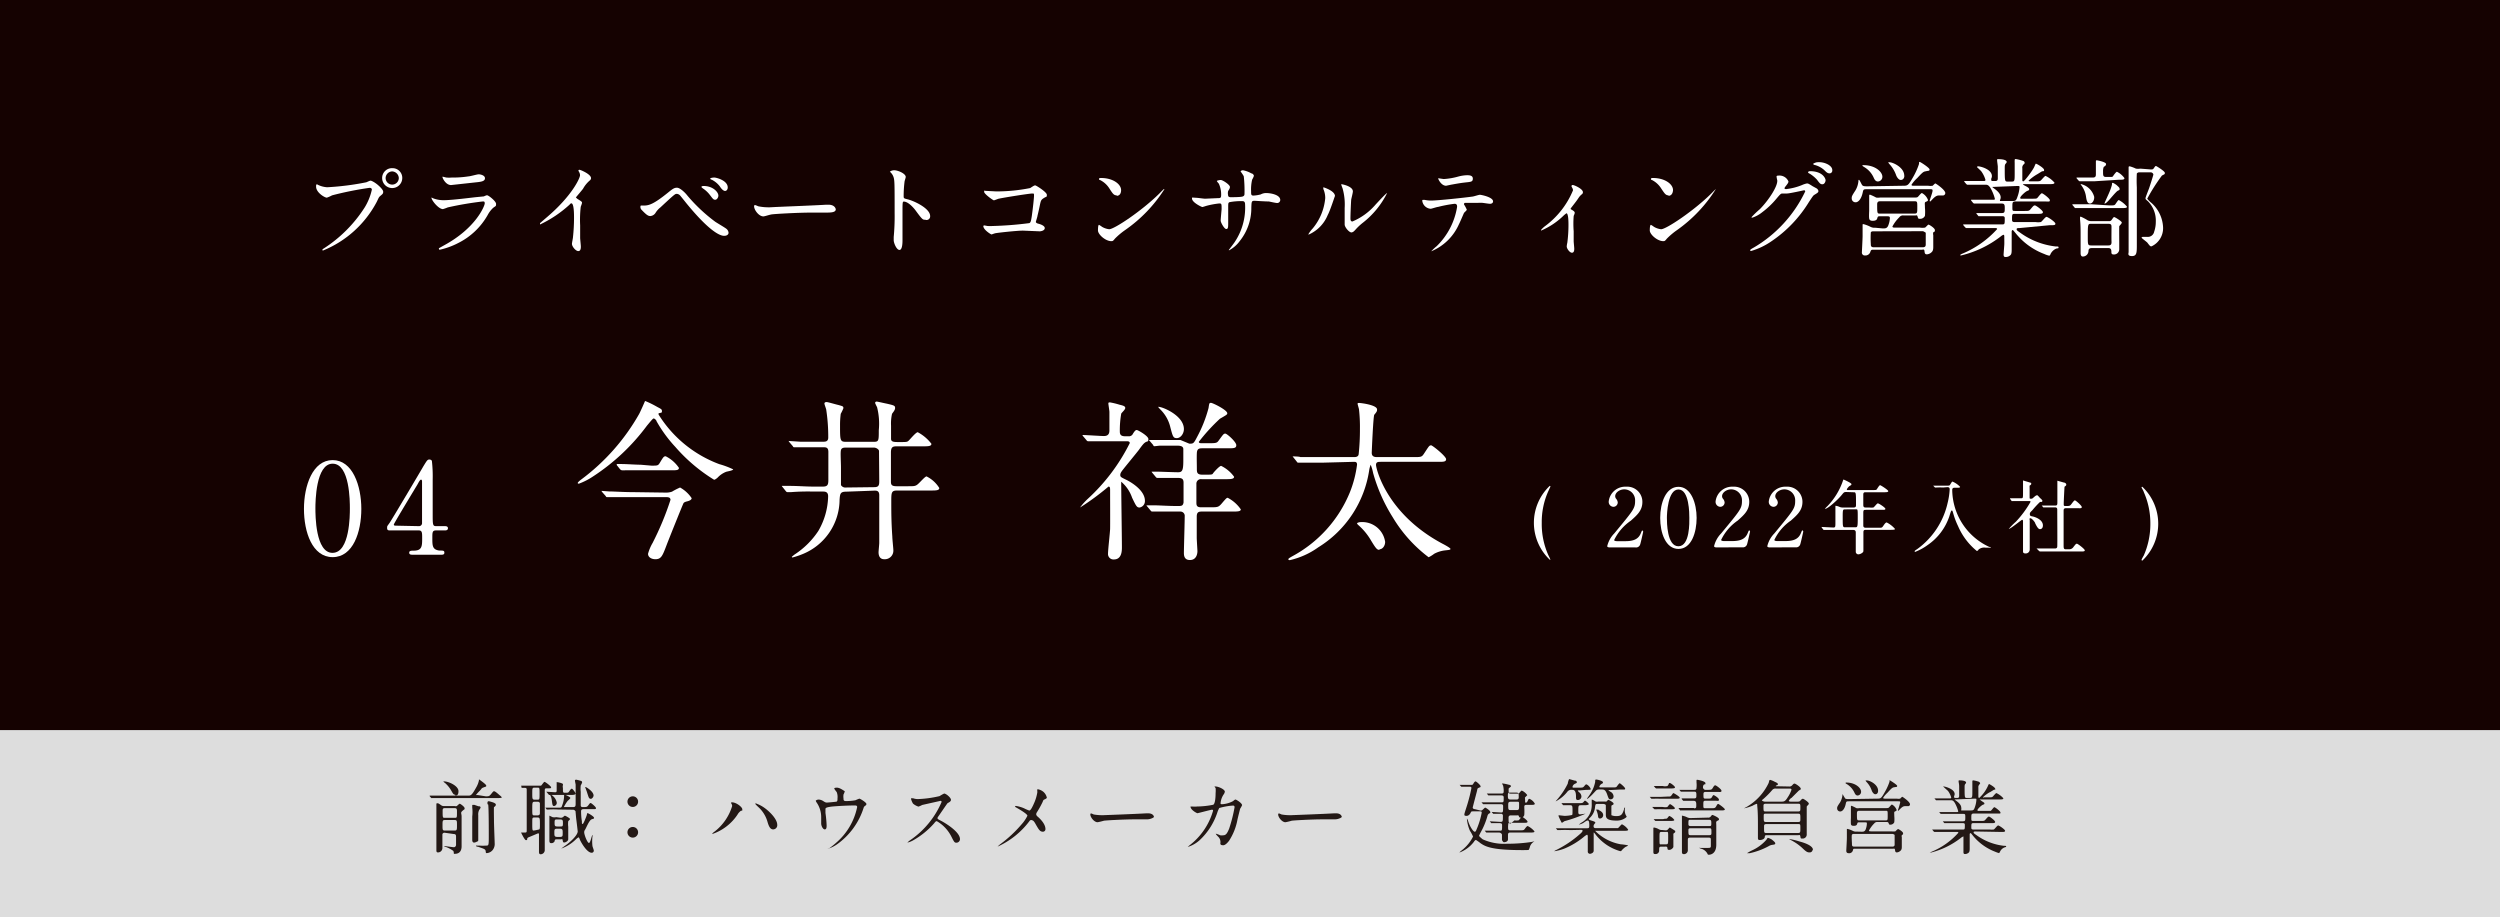 <svg xmlns="http://www.w3.org/2000/svg" viewBox="0 0 216.15 79.29"><rect x="0" y="0" width="216.15" height="79.29" fill="#808080" stroke="none"/><defs><style>.cls-1{fill:#150201;}.cls-2{fill:#ddd;}.cls-3{fill:#fff;}.cls-4{fill:#231815;}</style></defs><g id="レイヤー_2" data-name="レイヤー 2"><g id="レイアウト"><rect class="cls-1" width="216.15" height="63.13"/><rect class="cls-2" y="63.13" width="216.15" height="16.16"/><path class="cls-3" d="M27.53,16a2.18,2.18,0,0,0,.75.19,23.28,23.28,0,0,0,3.39-.43c.28-.12.32-.14.38-.14s.34.13.62.37.46.46.46.58,0,.17-.2.33-.18.2-.36.56a9.14,9.14,0,0,1-4.64,4.2.06.06,0,0,1-.06-.05s0-.06.11-.12a11.7,11.7,0,0,0,3.56-3.57,5,5,0,0,0,.61-1.52c0-.15-.15-.16-.2-.16a28.73,28.73,0,0,0-3.24.65,3,3,0,0,1-.45.2c-.2,0-.93-.45-.93-.95,0-.17,0-.2.09-.2Zm7.25-.61a.87.87,0,1,1-1.74,0,.85.85,0,0,1,.88-.85A.84.84,0,0,1,34.78,15.35Zm-1.44,0a.57.57,0,0,0,1.14,0,.6.6,0,0,0-.57-.57A.59.59,0,0,0,33.34,15.38Z"/><path class="cls-3" d="M38.36,21.23c2.81-1.51,3.55-3.45,3.55-3.64s-.07-.17-.19-.17a28.73,28.73,0,0,0-3,.51,4.29,4.29,0,0,1-.42.15c-.39,0-1-.77-1-1a0,0,0,0,1,0,0,.77.77,0,0,1,.16.07,2.57,2.57,0,0,0,.89.16c.74,0,2.53-.24,2.87-.27l.62-.06a1.17,1.17,0,0,1,.26-.1c.15,0,.79.53.79.74s0,.17-.24.34a2.34,2.34,0,0,0-.49.64,6,6,0,0,1-2.54,2.41,6.47,6.47,0,0,1-1.59.58.07.07,0,0,1-.08-.07.11.11,0,0,1,0-.06Zm.23-5.88a2.58,2.58,0,0,0,.47,0,8.64,8.64,0,0,0,1.44-.1c.14,0,.76-.18.89-.18s.54.08.54.34-.31.31-.83.36L39,16c-.47,0-.74-.61-.74-.67s0-.06,0-.06S38.53,15.34,38.59,15.35Z"/><path class="cls-3" d="M49.93,17.2c.36.22.39.25.39.33s-.1.31-.11.36a9.89,9.89,0,0,0-.05,1.6c0,.24,0,.73,0,1.08,0,.1.06.63.06.74s0,.4-.22.4-.55-.39-.55-.63c0-.09.09-.49.09-.58a15.34,15.34,0,0,0,.09-1.65c0-.33,0-1.27-.23-1.27,0,0-.08,0-.15.11a10.24,10.24,0,0,1-2.56,1.72s0,0,0-.06,0,0,0-.06l.63-.54c2.13-1.82,2.83-3.35,2.83-3.6a.63.63,0,0,0-.07-.26.61.61,0,0,1-.07-.14s0-.07.09-.07,1,.38,1,.72a.25.25,0,0,1-.08.18,2.56,2.56,0,0,0-.61.74c-.16.21-.45.54-.62.75C49.85,17.13,49.88,17.16,49.93,17.2Z"/><path class="cls-3" d="M59.44,16.92a14.24,14.24,0,0,0,2.41,2.26c.15.1.83.5.95.6a.48.48,0,0,1,.19.34c0,.2-.21.27-.37.27s-.95,0-3.18-2.7c-.11-.13-.55-.69-.65-.8a.43.43,0,0,0-.27-.13c-.15,0-.16,0-1.43,1.18a1.74,1.74,0,0,0-.41.46.59.59,0,0,1-.45.28c-.19,0-.34-.1-.75-.53a.35.35,0,0,1-.11-.28s0-.1.06-.1l.28,0c.42,0,.87-.17,2-1.08.42-.34.57-.46.82-.46S59.2,16.61,59.44,16.92Zm2.67,0c0,.13-.11.35-.27.35s-.2-.07-.46-.41a2.46,2.46,0,0,0-.61-.57s-.13-.1-.13-.13.09-.08.16-.08C61.64,16.07,62.11,16.61,62.11,16.91Zm.81-.7c0,.14-.09.29-.23.29s-.32-.18-.45-.39a2,2,0,0,0-.72-.59c-.09,0-.11-.09-.11-.11s.18-.07.35-.07S62.92,15.6,62.92,16.21Z"/><path class="cls-3" d="M71.43,17.7h.2c.54,0,.63.34.63.4,0,.25-.37.28-.75.28l-1.29,0c-1.24,0-3.3.12-3.52.16s-.59.17-.7.17c-.39,0-.8-.56-.8-.87,0,0,0-.11.07-.11s.26.1.31.11a4.56,4.56,0,0,0,1.09.08C67,17.89,70.11,17.78,71.43,17.7Z"/><path class="cls-3" d="M77.31,14.72c.33,0,1,.29,1,.58,0,.06-.09.32-.1.38a10.36,10.36,0,0,0-.08,1.25c0,.2,0,.22.29.29.55.12,2,.78,2,1.46A.31.31,0,0,1,80,19c-.22,0-.25,0-.85-.82-.25-.33-.68-.75-1-.75-.09,0-.12,0-.12.66,0,1,0,1.43,0,2.24,0,.1,0,.33,0,.46s0,.82-.26.82-.5-.61-.5-.84c0,0,0-.23,0-.27a19.26,19.26,0,0,0,.08-2.08c0-2.58,0-2.87-.11-3.15a1,1,0,0,0-.3-.42l0,0C77.07,14.72,77.3,14.72,77.31,14.72Z"/><path class="cls-3" d="M86.14,16.55a14.94,14.94,0,0,0,2.93-.29c.32-.21.36-.23.44-.23s1,.58,1,.81,0,.11-.3.31-.2.26-.51,1.51c0,.08-.14.48-.14.53s.08.12.21.15.56.16.56.38S90,20,89.89,20l-1.44-.06c-.55,0-2.26.19-2.41.23s-.28.1-.32.1-.7-.4-.7-.72c0,0,0-.06.09-.06l.27.05a4.21,4.21,0,0,0,.46,0A30.43,30.43,0,0,0,89,19.29c.11-.06.14-.16.21-.61.11-.8.19-1.58.19-1.76s0-.19-.14-.19c-.28,0-2.51.36-2.86.44-.08,0-.4.15-.47.15s-.84-.55-.84-.73.07-.09.11-.09Z"/><path class="cls-3" d="M97.28,19.89a6.16,6.16,0,0,0-.88.74c-.17.21-.19.22-.32.22-.49,0-1.15-.57-1.15-.93,0-.06,0-.48.09-.48a1.92,1.92,0,0,1,.26.17,1.56,1.56,0,0,0,.62.21c.44,0,2.82-1.59,4.32-3.07.14-.14.39-.4.41-.4a.06.06,0,0,1,.05,0A12.39,12.39,0,0,1,97.28,19.89Zm-.73-3c-.25,0-.34-.14-.63-.59a2,2,0,0,0-.82-.74s-.08,0-.08-.08.07-.09.19-.09c1,0,1.72.52,1.72,1.05C96.93,16.75,96.78,16.93,96.55,16.93Z"/><path class="cls-3" d="M103.41,17.1c.14,0,.66.08.78.08l1.12-.05c.17,0,.27,0,.27-.25a2.24,2.24,0,0,0-.2-1s-.17-.19-.17-.23.27-.09.32-.09c.2,0,.81.42.81.6s-.16.33-.16.38a.77.77,0,0,0,0,.33c0,.13.09.18.22.18s.8,0,1-.05.2-.17.2-.26a11.41,11.41,0,0,0-.06-1.47c0-.08-.28-.44-.28-.46s.1-.09.2-.09a2.29,2.29,0,0,1,.73.27c.09,0,.22.11.22.22a1.57,1.57,0,0,1-.15.32,3.73,3.73,0,0,0-.09,1c0,.29,0,.38.21.38a3,3,0,0,0,.62-.1,1,1,0,0,1,.45-.12c.45,0,1.24.16,1.24.6a.26.26,0,0,1-.29.26c-.11,0-.59-.11-.69-.13-.31,0-1.21-.06-1.23-.06-.27,0-.27.06-.29.59a4.55,4.55,0,0,1-1,2.89,2.7,2.7,0,0,1-.94.81,0,0,0,0,1,0-.05s.45-.58.52-.7a5.34,5.34,0,0,0,.88-3.22c0-.29-.15-.29-.27-.29a5.4,5.4,0,0,0-1.08.09c-.11.06-.11.1-.11.48,0,.2,0,1.08,0,1.25,0,.43,0,.59-.17.59s-.48-.57-.48-.72.08-.95.08-1c0-.44,0-.49-.2-.49a7,7,0,0,0-1.16.22s-.26.09-.31.09-.89-.39-.89-.74c0-.06,0-.08.06-.08Z"/><path class="cls-3" d="M114.8,18.58a3.14,3.14,0,0,1-1.67,1.71s0,0,0-.05a2.6,2.6,0,0,1,.36-.48,4.75,4.75,0,0,0,1.09-2.63,1.91,1.91,0,0,0-.16-.78.5.5,0,0,1,0-.16s0,0,0,0,1,.3,1,.76C115.41,16.94,115,18.23,114.8,18.58Zm1.46.83s0-.27,0-.32,0-.88,0-1.11a5.09,5.09,0,0,0-.18-1.69s-.11-.28-.11-.32a0,0,0,0,1,0-.05s1,.16,1,.63c0,.11-.12.58-.14.68s-.07,1.33-.07,1.63c0,.11,0,.29.17.29a5.39,5.39,0,0,0,2-1.46c.15-.16.92-1,1-1a0,0,0,0,1,0,0,7.49,7.49,0,0,1-2.1,2.57,4.83,4.83,0,0,0-.62.58c-.15.17-.23.23-.3.24C116.73,20.2,116.26,19.67,116.26,19.41Z"/><path class="cls-3" d="M126.82,18.13c0,.06-.21.23-.24.28s-.37.86-.45,1a4.49,4.49,0,0,1-2.39,2.32,0,0,0,0,1,0,0,4.37,4.37,0,0,1,.48-.45,6.09,6.09,0,0,0,1.76-3.39c0-.11,0-.27-.22-.27a11.24,11.24,0,0,0-1.43.27c-.1,0-.55.16-.64.16a.79.79,0,0,1-.72-.68c0-.06,0-.09.07-.09l.13,0a2.62,2.62,0,0,0,.57.06c.58,0,2.91-.25,3.54-.34.11,0,.57-.16.67-.16s1.14.2,1.14.57c0,.16-.15.21-.26.21s-.54-.07-.64-.08-.44,0-.63,0-.85,0-.91,0a.12.12,0,0,0-.07.14A2.92,2.92,0,0,1,126.82,18.13Zm-2-2.65a5.91,5.91,0,0,0,1.28-.22,3.32,3.32,0,0,1,.72-.11c.19,0,.52,0,.52.29s-.16.28-.69.34-1.06.17-1.2.19l-.42.09c-.44,0-.72-.63-.68-.65Z"/><path class="cls-3" d="M135.8,18.08c.16.1.35.19.35.31s-.09.25-.09.3a8.54,8.54,0,0,0,0,1.3c0,.23,0,.52,0,.86,0,.09.05.55.05.65s0,.35-.2.35-.45-.36-.45-.54a1.78,1.78,0,0,1,.05-.32,11.75,11.75,0,0,0,.1-1.55c0-.22,0-1-.18-1,0,0,0,0-.19.15a6.39,6.39,0,0,1-2,1.35s0,0,0-.06a2,2,0,0,1,.36-.34A7.34,7.34,0,0,0,136,16.46a.4.4,0,0,0-.06-.21,1,1,0,0,1-.07-.15A.1.1,0,0,1,136,16c.1,0,.86.32.86.62a.22.22,0,0,1-.07.16,1.23,1.23,0,0,0-.28.29c-.2.3-.25.36-.7.94A.11.11,0,0,0,135.8,18.08Z"/><path class="cls-3" d="M145,19.89a6.16,6.16,0,0,0-.88.74c-.17.21-.19.22-.32.22-.49,0-1.16-.57-1.16-.93,0-.06,0-.48.1-.48a1.92,1.92,0,0,1,.26.17,1.56,1.56,0,0,0,.62.21c.44,0,2.82-1.59,4.32-3.07.14-.14.39-.4.41-.4a.06.06,0,0,1,0,0A12.39,12.39,0,0,1,145,19.89Zm-.73-3c-.25,0-.34-.14-.64-.59a2,2,0,0,0-.81-.74s-.08,0-.08-.08.07-.09.19-.09c1,0,1.72.52,1.72,1.05C144.63,16.75,144.48,16.93,144.25,16.93Z"/><path class="cls-3" d="M153.6,15.27c0-.09.12-.09.19-.09a.84.84,0,0,1,.84.51c0,.11-.09.22-.27.45a.3.3,0,0,0-.07.14c0,.07.11.07.14.07A5.12,5.12,0,0,0,155.8,16a2,2,0,0,1,.43-.14c.08,0,.12,0,.49.24l.33.18a.35.35,0,0,1,.17.23c0,.12-.06.16-.36.34-.09.06-.13.12-.45.6a11,11,0,0,1-3.22,3.39,6.06,6.06,0,0,1-1.79.86.07.07,0,0,1-.08-.08s0-.05.3-.21a11.21,11.21,0,0,0,4.46-4.86.1.1,0,0,0-.1-.1s-1.26.28-1.47.28l-.36,0c-.17,0-.18,0-.56.45a7.1,7.1,0,0,1-1.23,1.17,2.66,2.66,0,0,1-.86.47c-.05,0-.06,0-.06-.05a8,8,0,0,1,.71-.68c.73-.73,1.58-2,1.51-2.51A2.8,2.8,0,0,1,153.6,15.27Zm4.24.31c0,.15-.11.35-.26.35s-.2,0-.48-.39a3,3,0,0,0-.64-.53c-.05,0-.14-.09-.14-.12s.08-.09.16-.09C157.63,14.8,157.84,15.47,157.84,15.58Zm.21-1.36c.37.22.37.42.37.51a.24.24,0,0,1-.22.26c-.19,0-.28-.09-.48-.29a2,2,0,0,0-.83-.44c-.09,0-.12-.08-.12-.1s.24-.13.33-.13A1.63,1.63,0,0,1,158.05,14.22Z"/><path class="cls-3" d="M164.52,16.06c.4,0,.46,0,.86-.7a6.18,6.18,0,0,0,.54-1.19c0-.15,0-.17.06-.17s.85.51.85.65-.07.1-.29.15-.23,0-.78.6a2.88,2.88,0,0,0-.49.57c0,.09.08.09.23.09h1.21a1.35,1.35,0,0,0,.39,0s.19-.2.23-.2.86.55.86.83a.21.21,0,0,1-.24.21l-.28,0c-.13,0-.28,0-.58.32s-.18.17-.24.17,0,0,0-.06.24-.7.24-.84-.05-.13-.33-.13h-5.29c-.32,0-.36,0-.41.24-.12.61-.39.89-.62.89a.33.33,0,0,1-.34-.36c0-.13,0-.18.31-.65a1.9,1.9,0,0,0,.27-.82c0-.08,0-.11.05-.11s.22.39.27.45.09.11.42.11Zm-1.73,3.69c.2,0,.34,0,.45-.21a2,2,0,0,0,.16-.68c0-.16-.07-.16-.3-.16h-.54c-.19,0-.2,0-.26.2s-.34.19-.4.19-.26,0-.29-.2,0-.57,0-.68v-1s0-.24,0-.28,0-.1.07-.1a4.22,4.22,0,0,1,.53.25,1,1,0,0,0,.33,0h2.8c.38,0,.41,0,.48-.06s.27-.33.35-.33a1.12,1.12,0,0,1,.52.59c0,.07,0,.1-.16.16s-.1.11-.1.52a3.71,3.71,0,0,1,0,.7.45.45,0,0,1-.42.26c-.14,0-.16,0-.21-.18s-.12-.11-.21-.11h-1a.39.39,0,0,0-.38.16,3.23,3.23,0,0,0-.59.79c0,.1.12.1.25.1H166a1.52,1.52,0,0,0,.43,0c.05,0,.25-.26.31-.26s.55.3.55.47,0,.1-.14.2a.47.47,0,0,0,0,.24c0,.14,0,.86,0,1s0,.34-.13.46a.64.64,0,0,1-.42.2c-.18,0-.19-.11-.21-.29s-.13-.11-.22-.11h-4.23c-.16,0-.19.06-.23.19a.45.45,0,0,1-.46.31.25.25,0,0,1-.27-.29c0-.06.06-1.17.06-1.39s0-.76,0-.9,0-.13.08-.13a3,3,0,0,1,.6.23.75.75,0,0,0,.41.08Zm-1.66-5.47c1,0,1.62.58,1.62,1a.4.4,0,0,1-.39.41c-.21,0-.3-.19-.37-.35a2,2,0,0,0-.77-.87c-.19-.12-.21-.13-.19-.17S161.09,14.28,161.13,14.28ZM162,20c-.11,0-.19,0-.25.09a8,8,0,0,0,0,1c0,.15,0,.29.27.29h4.21c.24,0,.27-.11.27-.26s0-1,0-1-.19-.13-.25-.13Zm.59-2.6c-.12,0-.29,0-.29.26,0,.81,0,.81.27.81h2.93c.27,0,.27-.07.27-.56s0-.51-.29-.51Zm2.06-2.21c0,.23-.13.37-.31.37s-.35-.26-.4-.41a2.8,2.8,0,0,0-.55-.93.77.77,0,0,1-.14-.19s.06,0,.08,0C163.61,14,164.64,14.46,164.64,15.18Z"/><path class="cls-3" d="M174.59,19.72c-.13,0-.23,0-.23.09s0,.1.32.32a6.46,6.46,0,0,0,3.06,1.18c.21,0,.24,0,.24.08s0,.07-.19.1a1,1,0,0,0-.49.45.35.35,0,0,1-.11.17,2.08,2.08,0,0,1-.44-.15,5.79,5.79,0,0,1-2.48-1.8c-.21-.25-.22-.27-.26-.27s-.08.08-.08.11,0,.3,0,.36,0,1,0,1.19,0,.39-.09.49a.56.56,0,0,1-.41.18c-.11,0-.2,0-.2-.22,0,0,.05-.7.06-.83s0-.52,0-.76c0,0,0-.11-.08-.11a.8.8,0,0,0-.21.13,9,9,0,0,1-3.46,1.66s-.06,0-.06-.05a.72.72,0,0,1,.19-.11,8.43,8.43,0,0,0,3-2.12c0-.09-.09-.09-.16-.09h-1.18c-.3,0-.86,0-1.09,0l-.25,0s0,0-.08-.06l-.17-.2,0-.06s0,0,0,0l.4,0,1.24,0h1.77c.18,0,.18-.08.18-.51,0-.1,0-.2-.22-.2h-1.73l-.24,0s0,0-.08,0l-.18-.22s0,0,0-.05,0,0,0,0l.39,0,1.24,0h.56c.26,0,.26-.1.26-.44,0-.19,0-.38-.23-.38H172c-.22,0-.83,0-1.14,0l-.19,0s0,0-.08-.06l-.17-.21,0-.06s0,0,0,0l.39,0c.26,0,.73,0,1.24,0h.33s.1,0,.1-.07a3.68,3.68,0,0,0-.37-.92c-.18-.3-.3-.31-.47-.31h-.22c-.36,0-1,0-1.14,0l-.2,0s0,0-.07-.05l-.18-.21,0-.06s0,0,0,0l.4,0c.26,0,.73,0,1.24,0,.14,0,.19,0,.19-.11a2.44,2.44,0,0,0-.36-.73c-.05-.06-.37-.36-.37-.36a.09.09,0,0,1,.09-.07c.23,0,1.2.26,1.2.85a.48.48,0,0,1-.06.22c0,.08,0,.09,0,.13s.07.07.1.07h.27c.2,0,.2-.16.2-.24s0-.8,0-1c0-.08-.06-.46-.06-.55s0-.1.09-.1.74,0,.74.25a.28.28,0,0,1-.09.14c-.06.07-.08.15-.08.35,0,1.2,0,1.2.27,1.2h.33c.26,0,.26-.07.26-.77,0-.25,0-.7,0-.86a1.38,1.38,0,0,1,0-.2c0-.07,0-.12.09-.12a4,4,0,0,1,.63.16c.05,0,.14.08.14.16s0,.06-.1.16a.38.38,0,0,0-.1.32c0,.51,0,.56,0,1,0,.06,0,.13.09.13s.81-.94.95-1.27.11-.25.16-.25.68.36.68.53,0,.06-.21.14l-.37.23a4,4,0,0,0-.77.57s.07.05.11.05h.44c.34,0,.43,0,.52-.08s.33-.39.41-.39a2.37,2.37,0,0,1,.77.58c0,.13-.18.13-.48.13H175s-.1,0-.1,0,0,.05.2.15.34.19.34.28,0,.09-.17.16-.6.47-.6.59.11.08.17.08h.81c.37,0,.42,0,.49-.06s.31-.41.4-.41.69.45.69.6-.05.11-.46.11h-2.51c-.27,0-.27.11-.27.46s0,.36.25.36h.75c.39,0,.44,0,.56-.14.26-.31.29-.34.39-.34s.69.44.69.58-.16.15-.45.15h-2c-.22,0-.22.07-.22.48,0,.11,0,.23.21.23H176a1.52,1.52,0,0,0,.44,0c.08,0,.39-.45.5-.45s.77.44.77.59-.18.13-.48.13Zm-2.27-3.56s-.08,0-.08,0,.16.14.19.15c.44.32.55.56.55.76a.56.56,0,0,1-.06.23.19.19,0,0,0,0,.08s.06,0,.1,0h1c.26,0,.31-.07.41-.37a2.94,2.94,0,0,0,.18-.82c0-.09,0-.11-.19-.11Z"/><path class="cls-3" d="M182.38,17.76c.4,0,.45,0,.54-.14.2-.29.22-.32.28-.32a2.4,2.4,0,0,1,.7.57c0,.12-.17.12-.49.12h-2.65c-.78,0-1,0-1.14,0l-.19,0s-.05,0-.08-.07l-.17-.2s0-.05,0-.06a0,0,0,0,1,0,0l.4,0c.44,0,.81,0,1.23,0Zm-1.26-2.09c-.79,0-1.05,0-1.14,0h-.19s0,0-.08-.06l-.17-.2,0-.06s0,0,0,0l.41,0,1,0c.25,0,.26-.15.26-.28v-1c0-.19,0-.21.07-.21s.81.15.81.32-.17.22-.2.25a1,1,0,0,0-.06.39c0,.37,0,.48.28.48h.24c.27,0,.3,0,.35-.08s.26-.37.33-.37a1.77,1.77,0,0,1,.65.55c0,.14-.16.14-.48.14Zm1.21,3.45a.25.25,0,0,0,.25-.12c.15-.21.16-.23.22-.23s.65.36.65.47-.21.27-.22.33,0,1.29,0,1.42,0,.46,0,.54a.45.45,0,0,1-.49.47c-.16,0-.19-.08-.19-.21s0-.34-.25-.34h-1.45c-.25,0-.27.13-.28.24a.49.49,0,0,1-.49.49c-.19,0-.19-.24-.19-.29,0-.21,0-1.13,0-1.31,0-.8,0-1.09-.05-1.62,0,0,0-.15,0-.18s.05-.05.06-.05a4.59,4.59,0,0,1,.62.33.82.82,0,0,0,.28.06ZM180.7,17.6c-.21,0-.29-.22-.34-.58a2.13,2.13,0,0,0-.34-.9l-.14-.2s0,0,.06,0A1.56,1.56,0,0,1,181.06,17C181.1,17.28,180.92,17.6,180.7,17.6Zm.08,1.75c-.26,0-.27.06-.27,1.08,0,.74,0,.79.3.79h1.49c.27,0,.27-.19.26-.37s0-1,0-1.19,0-.31-.27-.31Zm2.48-3c0,.05,0,.08-.11.12s-.25.19-.76.78c-.09.1-.31.35-.42.35s0,0,0-.05.34-.76.4-.92a4.26,4.26,0,0,0,.23-.66c0-.15,0-.16.09-.16A1.89,1.89,0,0,1,183,16C183.23,16.21,183.26,16.24,183.26,16.34Zm2.69-1.7c.16,0,.2,0,.28-.12s.13-.18.17-.18.77.45.77.59,0,.1-.25.24a15.93,15.93,0,0,0-1.27,2,2.16,2.16,0,0,0,.37.37,3,3,0,0,1,1,2.11,1.73,1.73,0,0,1-1,1.64c-.1,0-.12,0-.36-.32-.07-.08-.5-.39-.5-.43s.06-.07.12-.07l.36,0a.56.56,0,0,0,.61-.45,2.54,2.54,0,0,0,.14-.84,2.38,2.38,0,0,0-.68-1.79c-.19-.16-.21-.18-.21-.26s.26-.72.31-.86.37-1.13.37-1.19-.09-.19-.23-.19H185a.28.28,0,0,0-.25.1,11.35,11.35,0,0,0,0,1.21c0,.78,0,4.23,0,4.93s0,1-.42,1-.29-.24-.29-.35,0-.95,0-1.07c0-.51,0-3.11,0-3.61,0-.25,0-1.22,0-1.56,0-.18,0-.6,0-.8,0,0,0-.24,0-.28s0-.09.1-.09a3.05,3.05,0,0,1,.53.2,1.23,1.23,0,0,0,.38,0Z"/><path class="cls-3" d="M28.76,48.17C27,48.17,26.28,46,26.28,44s.75-4.22,2.48-4.22S31.24,42,31.24,44,30.53,48.17,28.76,48.17Zm0-8.08c-1.46,0-1.49,3.3-1.49,3.86s0,3.87,1.49,3.85,1.49-3.27,1.49-3.85S30.25,40.09,28.76,40.09Z"/><path class="cls-3" d="M38.46,45.49c.07,0,.27,0,.27.18s-.17.19-.27.19H37.7c-.32,0-.32.17-.32.65,0,.67,0,1,.59,1.09.36,0,.45,0,.45.19s-.2.17-.3.17H35.65c-.09,0-.27,0-.27-.17s.15-.18.38-.18c.74,0,.74-.4.74-1.09,0-.45,0-.66-.29-.66H33.73c-.13,0-.26,0-.26-.2s0-.14.22-.46,2.84-4.74,2.9-4.86c.33-.54.37-.61.54-.61a.25.25,0,0,1,.21.11,11.65,11.65,0,0,1,.07,1.62c0,.42,0,2.47,0,2.93,0,1,0,1.1.31,1.1Zm-2.25,0a.26.26,0,0,0,.28-.24c0-.1,0-1.31,0-2,0-.15,0-1.6,0-1.62s0-.16-.09-.16-.23.28-.29.39c-.23.39-2.06,3.4-2.06,3.49s.07.1.22.1Z"/><path class="cls-3" d="M56.82,35.18c.36.19.41.21.41.36s0,.13-.29.19c0,0,0,.08,0,.11a10.5,10.5,0,0,0,5.25,4.29,7.14,7.14,0,0,1,1.2.45c0,.1-.51.18-.6.21a2,2,0,0,0-.75.51s-.2.18-.3.18a14.46,14.46,0,0,1-3.36-2.85,11.47,11.47,0,0,1-1.62-2.22c0-.08-.17-.23-.24-.23s-.24.21-.59.63a18.09,18.09,0,0,1-4.65,4.38,5.75,5.75,0,0,1-1.23.63s-.1,0-.1-.06.19-.22.3-.3a18.28,18.28,0,0,0,5-5.65c.1-.17.52-1.13.52-1.14S56.27,34.86,56.82,35.18Zm.72,7.41a1.59,1.59,0,0,0,.56-.08,5.77,5.77,0,0,1,.7-.36,2.91,2.91,0,0,1,1,.92c0,.16-.24.24-.36.27s-.28.07-.34.16-1.32,3.24-1.44,3.56c-.38,1-.48,1.29-1,1.29-.3,0-.63-.15-.63-.47a3.82,3.82,0,0,1,.39-.93,25.11,25.11,0,0,0,1.55-3.73c0-.24-.23-.24-.47-.24H54.71c-.36,0-1.38,0-1.89,0l-.33,0c-.05,0-.08,0-.12-.09l-.3-.34c-.06-.08-.06-.08-.06-.11s0,0,0,0l.66.05c.44,0,1.22.06,2.07.06Zm-1.21-2.33c.52,0,.57,0,.72-.25.31-.51.34-.56.51-.56a3,3,0,0,1,1.14,1c0,.21-.23.21-.6.21H55.41c-.33,0-.88,0-1.33,0a2.21,2.21,0,0,1-.33,0,.37.37,0,0,1-.14-.09l-.28-.35a.16.16,0,0,1,0-.1s0,0,0,0l.41,0c.45,0,1.21.06,1.65.06Z"/><path class="cls-3" d="M73.16,42.51c-.51,0-.53.18-.57.69a5.11,5.11,0,0,1-3.18,4.7,6.79,6.79,0,0,1-.89.3.06.06,0,0,1-.06-.06s.23-.2.29-.23a7.1,7.1,0,0,0,2-2,6.19,6.19,0,0,0,.85-3c0-.39-.25-.41-.46-.41h-.84a19,19,0,0,0-1.91.05l-.31,0s-.08,0-.14-.09l-.28-.35c-.06-.07-.06-.07-.06-.1s0,0,0,0l.66,0c.74,0,1.37.06,2.07.06h.81c.41,0,.48-.15.48-.58V39.08c0-.36-.16-.41-.4-.41h-.3c-.36,0-1.4,0-1.92,0l-.32,0c-.06,0-.09,0-.13-.09l-.3-.35s-.06-.07-.06-.1,0,0,.06,0l.94.06c1,0,1.16,0,2,0,.15,0,.42,0,.42-.36a15.58,15.58,0,0,0-.17-2.38c0-.09-.16-.47-.16-.56s.09-.13.19-.13.92.24,1,.25c.42.12.45.12.45.29a4.23,4.23,0,0,1-.23.48,7.74,7.74,0,0,0-.06,1c0,1.32,0,1.42.53,1.42h2.38c.44,0,.44-.1.44-1a5.8,5.8,0,0,0-.15-2,3.82,3.82,0,0,1-.17-.36.13.13,0,0,1,.14-.12c.07,0,.79.17.87.18.64.15.72.17.72.38s-.26.45-.27.52a3.82,3.82,0,0,0-.08,1c0,.15,0,1.06,0,1.14,0,.28.27.28.69.28.63,0,.69,0,.81-.1s.64-.75.81-.75a3.62,3.62,0,0,1,1.18,1c0,.22-.28.22-.81.22H77.52c-.33,0-.49.06-.49.54s0,2,0,2.52c0,.26.07.39.48.39h1c.52,0,.64,0,.85-.18s.62-.67.75-.67a2.72,2.72,0,0,1,1.1,1c0,.22-.27.22-.8.22H77.57c-.51,0-.51.18-.51,1s0,1.68.09,3c0,.2.09,1,.09,1.17a.74.74,0,0,1-.8.77c-.34,0-.48-.26-.48-.6,0-.12.06-.69.06-.81,0-.27,0-.53,0-1.22,0-.51,0-2.5,0-2.91s-.27-.39-.42-.39Zm2.43-.39c.39,0,.43-.18.43-.51S76,39.14,76,39s-.24-.3-.43-.3H73.14c-.15,0-.37,0-.43.21s0,1,0,1.53c0,.23,0,1.4,0,1.5a.44.44,0,0,0,.44.21Z"/><path class="cls-3" d="M96.27,38.15c-.33,0-1.36,0-1.89,0l-.31,0s-.08,0-.14-.1l-.28-.33c-.06-.08-.06-.09-.06-.11s0,0,0,0c.3,0,1.58.09,1.85.09s.48-.1.48-.48c0-.54,0-1.06,0-1.6,0-.12-.09-.65-.09-.72s0-.11.14-.11a6.45,6.45,0,0,1,.82.2c.29.07.5.12.5.28s-.32.41-.35.5a8.44,8.44,0,0,0-.12,1.54c0,.29.12.41.47.41h.27a.38.38,0,0,0,.4-.23c.18-.28.24-.31.33-.31s1,.51,1,.78-.1.18-.24.27-.21.15-.6.69c-.19.25-1.08,1.33-1.26,1.56s-.33.4-.33.58.06.2.51.42c.29.14,1.62.86,1.62,1.82a.56.56,0,0,1-.46.58c-.24,0-.3-.12-.65-.85a3.15,3.15,0,0,0-.94-1.38s0,.06,0,.09c0,.88.06,4.77.06,5.56,0,.3,0,1.07-.69,1.07a.47.47,0,0,1-.51-.51c0-.33.17-1.8.18-2.13s0-2.84,0-3.3c0-.24,0-.36-.14-.36a21.84,21.84,0,0,1-2.46,1.81s0,0,0,0a5.34,5.34,0,0,1,.67-.75,16.54,16.54,0,0,0,3.63-4.82c0-.16-.18-.16-.27-.16Zm6.56.21c.34,0,.37,0,.66-.56a11.34,11.34,0,0,0,1-2.52c.06-.4.06-.45.21-.45s1.41.62,1.41.9c0,.12-.08.15-.63.47a16.07,16.07,0,0,0-1.83,2c0,.12.16.12.25.12h.51c.65,0,.78,0,.92-.18.42-.57.46-.65.61-.65s.95.72.95,1-.23.27-.83.27h-2.13c-.27,0-.43.05-.45.41s0,1,0,1.33,0,.54.48.54h.27c.49,0,.58,0,.64-.1s.56-.66.71-.66a3,3,0,0,1,1.12.94c0,.21-.31.21-.81.21h-2a.39.39,0,0,0-.45.41c0,.21,0,1.3,0,1.56s0,.46.4.46h.74c.67,0,.75,0,1-.27.42-.49.47-.55.57-.55a3.11,3.11,0,0,1,1.13,1c0,.19-.3.19-.8.19h-2.61c-.3,0-.4.12-.4.45,0,.17,0,1.7,0,1.83s.06,1.08.06,1.14,0,.77-.65.77c-.43,0-.52-.3-.52-.6,0-.45.07-2.67.07-3.18a.37.37,0,0,0-.37-.41c-.75,0-1.22,0-1.82,0l-.63,0s-.07,0-.13-.09l-.29-.35c-.06-.07-.06-.07-.06-.1s0,0,0,0l.66,0c.43,0,1.21.06,2,.06.36,0,.48,0,.54-.3,0-.1,0-1.47,0-1.72,0-.41-.24-.41-.63-.41s-1.09,0-1.33,0l-.32,0s-.07,0-.13-.09l-.29-.35c-.06-.07-.06-.09-.06-.1s0,0,0,0l.54,0c.19,0,1.39.05,1.74.05s.46-.12.46-1c0-.18,0-.9,0-1,0-.3-.36-.3-.6-.3-.84,0-1.35,0-1.44,0l-.44.05c-.06,0-.09,0-.13-.11l-.29-.34c-.06-.06-.07-.08-.07-.09s0,0,.06,0l.66,0c.43,0,1.2,0,2,0Zm-1.08-.48c-.32,0-.35-.14-.56-.93a3.17,3.17,0,0,0-.84-1.52s-.21-.21-.21-.25,0,0,.06,0c.32,0,2.16.75,2.16,1.92C102.36,37.49,102.08,37.88,101.75,37.88Z"/><path class="cls-3" d="M114.45,40c-1.41,0-1.74,0-1.89,0l-.31,0c-.06,0-.08,0-.14-.1l-.28-.35c-.06-.06-.06-.07-.06-.09s0,0,0,0,.57,0,.66.06c.74,0,1.35,0,2.06,0h2.58c.1,0,.37,0,.4-.25a20,20,0,0,0,.11-2.19,13.54,13.54,0,0,0-.08-1.67c0-.07-.12-.42-.12-.49s0-.08.14-.08,1.54.17,1.54.56c0,.13,0,.18-.24.46-.09.12-.22,3.21-.22,3.29,0,.24.13.37.43.37h3.18c.63,0,.71,0,.89-.27.07-.1.37-.58.46-.67a.25.25,0,0,1,.17-.08c.12,0,1.3.95,1.3,1.2s-.27.23-.81.23h-4.84c-.21,0-.41,0-.41.27s.87,4.21,5.75,6.81c.18.09.69.37.69.45s-.14.09-.41.12a2.61,2.61,0,0,0-1,.3,2.73,2.73,0,0,1-.48.3,12.09,12.09,0,0,1-3.1-3.45,14.5,14.5,0,0,1-1.7-3.83,4,4,0,0,0-.21-.72,2.09,2.09,0,0,0-.13.48,9.48,9.48,0,0,1-4.4,6.66,6.81,6.81,0,0,1-2.46,1.11s-.13,0-.13-.07.09-.12.33-.26a11,11,0,0,0,5-5.56,9.68,9.68,0,0,0,.61-2.37c0-.24-.15-.24-.27-.24Zm4.82,7.54c-.21,0-.3-.1-.72-.79a5.31,5.31,0,0,0-1.13-1.37s-.09-.09-.09-.13.15-.11.35-.11a2,2,0,0,1,2.08,1.71C119.76,47.19,119.54,47.49,119.27,47.49Z"/><path class="cls-3" d="M133.87,48a4.18,4.18,0,0,1,.18.39.06.06,0,0,1-.06,0,4.4,4.4,0,0,1,0-6.38.06.06,0,0,1,.06.06l-.18.39a6.47,6.47,0,0,0-.57,2.74A6.56,6.56,0,0,0,133.87,48Z"/><path class="cls-3" d="M139.16,47.33s-.2,0-.2-.11a2.36,2.36,0,0,1,.61-1.1c1.65-2,1.8-2.15,1.8-2.81a.94.94,0,0,0-.94-1c-.41,0-.78.29-.78.59a.36.36,0,0,0,.07.21.57.57,0,0,1,.15.33.38.38,0,0,1-.38.38.43.43,0,0,1-.4-.47,1.44,1.44,0,0,1,1.51-1.27A1.31,1.31,0,0,1,142,43.4c0,.73-.44,1.12-1,1.62a4.31,4.31,0,0,0-1.44,1.67c0,.1.23.1.26.1h.72c.71,0,1.11-.19,1.31-.65.11-.26.11-.27.15-.27s.07.08.07.1-.22,1-.26,1.1a.37.37,0,0,1-.42.26Z"/><path class="cls-3" d="M145.12,47.46c-1.11,0-1.58-1.39-1.58-2.68s.48-2.69,1.58-2.69,1.57,1.45,1.57,2.69S146.25,47.46,145.12,47.46Zm0-5.14c-.93,0-1,2.1-1,2.46s0,2.46,1,2.45.94-2.09.94-2.45S146.06,42.32,145.12,42.32Z"/><path class="cls-3" d="M148.4,47.33s-.2,0-.2-.11a2.36,2.36,0,0,1,.61-1.1c1.65-2,1.8-2.15,1.8-2.81a.94.94,0,0,0-.93-1c-.42,0-.79.29-.79.59a.36.36,0,0,0,.07.21.57.57,0,0,1,.15.33.38.38,0,0,1-.38.38.43.43,0,0,1-.4-.47,1.44,1.44,0,0,1,1.51-1.27,1.31,1.31,0,0,1,1.4,1.31c0,.73-.44,1.12-1,1.62a4.23,4.23,0,0,0-1.43,1.67c0,.1.22.1.25.1h.72c.71,0,1.11-.19,1.31-.65.11-.26.11-.27.15-.27s.07.08.07.1-.22,1-.26,1.1a.37.37,0,0,1-.42.26Z"/><path class="cls-3" d="M153,47.33s-.2,0-.2-.11a2.36,2.36,0,0,1,.61-1.1c1.65-2,1.8-2.15,1.8-2.81a.94.94,0,0,0-.93-1c-.42,0-.79.29-.79.59a.36.36,0,0,0,.07.21.57.57,0,0,1,.15.33.38.38,0,0,1-.38.38.43.43,0,0,1-.4-.47,1.44,1.44,0,0,1,1.51-1.27,1.31,1.31,0,0,1,1.4,1.31c0,.73-.44,1.12-1,1.62a4.23,4.23,0,0,0-1.43,1.67c0,.1.22.1.25.1h.72c.71,0,1.11-.19,1.31-.65.11-.26.11-.27.15-.27s.07.08.07.1-.22,1-.26,1.1a.37.37,0,0,1-.42.26Z"/><path class="cls-3" d="M159.67,42.54c-.22,0-.23,0-.43.25-.37.45-1.21,1.21-1.46,1.21,0,0,0,0,0,0a1.64,1.64,0,0,1,.23-.25,5.89,5.89,0,0,0,1.3-2.1s.06-.19.08-.19.69.3.69.4-.2.17-.23.21-.17.18-.17.25,0,.05.19.05h2c.32,0,.35,0,.4-.07s.21-.35.28-.35.71.42.71.51-.14.1-.38.1h-1.57c-.1,0-.19,0-.21.16v.93c0,.22.09.23.25.23h.27a1.34,1.34,0,0,0,.34,0c.07,0,.31-.36.4-.36s.65.37.65.47-.09.09-.38.09h-1.28c-.19,0-.25,0-.25.26s0,.81,0,1.07c0,.09,0,.22.22.22h1.14c.24,0,.26,0,.38-.18s.21-.28.28-.28a2.3,2.3,0,0,1,.72.56c0,.06-.07.08-.37.08h-2.15c-.18,0-.21.07-.21.23v.61c0,.13,0,.74,0,.88s0,.19-.07.24a.61.61,0,0,1-.37.16.23.23,0,0,1-.22-.21c0-.1,0-.58,0-.69s0-.83,0-1-.11-.21-.21-.21h-1.51c-.17,0-.64,0-.89,0l-.14,0s-.05,0-.07-.05l-.13-.16s0,0,0-.05h0l1,.05c.19,0,.19-.05.19-.47,0-.2,0-1.26,0-1.29s0-.12,0-.12a1,1,0,0,1,.34.09.72.72,0,0,0,.33.06h.9c.2,0,.21-.1.21-.22,0-1.1,0-1.1-.21-1.1Zm-.12,1.5c-.21,0-.23,0-.23.63,0,.92,0,.92.24.92h.82c.22,0,.24,0,.24-.83s0-.72-.23-.72Z"/><path class="cls-3" d="M168,42.15a5.64,5.64,0,0,0-.57,0l-.13,0s0,0,0,0l-.16-.16a.08.08,0,0,1,0,0h0l.18,0c.19,0,.53,0,.69,0h.31c.21,0,.24,0,.29-.09.15-.24.16-.26.21-.26a2,2,0,0,1,.65.45c0,.08-.11.08-.25.08H169c-.07,0-.21,0-.21.19A5.49,5.49,0,0,0,172,47.29c.11,0,.11,0,.11.06s0,0-.06,0l-.39,0a.76.76,0,0,0-.6.17c0,.05-.11.12-.14.12a5.63,5.63,0,0,1-1.63-2.16,6.48,6.48,0,0,1-.42-1.12c-.06-.22-.08-.22-.12-.22s-.06,0-.21.5a4.88,4.88,0,0,1-1.87,2.48,4.82,4.82,0,0,1-1.12.61s0,0,0-.06,0-.05.26-.23a6.73,6.73,0,0,0,2.58-3.95,6.12,6.12,0,0,0,.18-1.19c0-.18-.14-.18-.21-.18Z"/><path class="cls-3" d="M173.79,43.13s0,0,0-.05h0l.93,0c.19,0,.19,0,.19-.52,0-.1,0-.52,0-.78,0,0,0-.2,0-.24s0,0,0,0,.57.17.63.19.08,0,.08.1-.13.14-.14.16,0,.1,0,.4V43c0,.1,0,.12.11.12a.26.26,0,0,0,.17-.05s.25-.24.32-.24a.11.11,0,0,1,.09,0c.09.08.23.26.26.27s.16.16.16.2a.13.13,0,0,1-.07.1l-.14,0a7.45,7.45,0,0,0-.65.7c-.21.21-.23.23-.23.36s.06.16.23.19.9.25.9.78c0,.22-.12.32-.25.32s-.24-.14-.42-.51c0-.08-.28-.43-.41-.43s-.06.1-.06.18V46.9c0,.09,0,.52,0,.62a.34.34,0,0,1-.37.33c-.17,0-.21-.08-.21-.17s0-.4,0-.47c0-.52,0-1.25,0-2.08,0-.07,0-.19-.07-.19s-1,.79-1.16.79c0,0,0,0,0,0a5.83,5.83,0,0,1,.61-.62,8.84,8.84,0,0,0,1.27-1.72c0-.06-.05-.07-.11-.07h-.5l-.81,0H174a.08.08,0,0,1-.07,0Zm2.29,4.29,0,0a0,0,0,0,1,0,0l.31,0,1,0h.27c.07,0,.19,0,.21-.15s0-2.82,0-3.19c0-.07,0-.21-.17-.21s-.58,0-.83,0h-.15s0,0-.06,0l-.13-.16,0,0s0,0,0,0l.29,0,.88,0c.17,0,.18-.09.18-.28,0-.65,0-1,0-1.49,0,0,0-.3,0-.36s0,0,.06,0l.5.14c.06,0,.21.06.21.18s-.14.15-.15.19-.07,1.26-.07,1.45,0,.21.17.21c.33,0,.37,0,.51-.19s.23-.3.29-.3.59.45.59.58-.15.1-.37.1h-1c-.18,0-.2.1-.2.23,0,.42,0,2.47,0,2.94,0,.26,0,.38.18.38h.26a.44.44,0,0,0,.42-.21c.19-.24.21-.27.29-.27s.68.46.68.57-.15.1-.38.1h-2.48c-.17,0-.64,0-.89,0l-.14,0s0,0-.07-.05Z"/><path class="cls-3" d="M185.35,42.54c0-.06-.19-.37-.19-.39s0-.06.07-.06a4.4,4.4,0,0,1,0,6.38s-.07,0-.07-.06.16-.33.19-.38a6.72,6.72,0,0,0,.57-2.75A6.63,6.63,0,0,0,185.35,42.54Z"/><path class="cls-4" d="M42,68.85c.24,0,.29,0,.43-.16s.21-.28.28-.28.18.07.47.33c.12.09.2.17.2.21S43.23,69,43,69H38.39c-.16,0-.65,0-.89,0h-.15a.07.07,0,0,1-.06,0l-.14-.16s0,0,0-.05,0,0,0,0l.3,0,1,0h2c.26,0,.33,0,.74-.74a2,2,0,0,0,.22-.58s0-.09,0-.09.63.43.63.54,0,.07-.23.16-.1.06-.36.32a2.81,2.81,0,0,0-.3.34s0,0,.15,0ZM38.46,72a.18.18,0,0,0-.21.13v.58c0,.09,0,.52,0,.62a.38.38,0,0,1-.4.37c-.1,0-.12-.09-.12-.17s0-.58,0-.68c0-.49,0-1.35,0-2.19,0-.39,0-.59,0-.77s0-.3,0-.35,0-.09.08-.09.09,0,.32.16a.35.35,0,0,0,.27.08h.89a.36.36,0,0,0,.21,0s.2-.2.25-.2.42.26.42.39,0,.06-.19.23-.07.21-.07.49,0,2.16,0,2.57c0,.63-.45.65-.57.65a.22.22,0,0,1-.1,0s0-.22-.06-.26a2.63,2.63,0,0,0-.65-.34c-.08,0-.1,0-.1-.06s0,0,.06,0,.64.09.76.09.18-.13.18-.2v-.68c0-.13,0-.26-.2-.26Zm0-1.1c-.2,0-.2.08-.2.46s0,.45.2.45h.84c.21,0,.21-.07.21-.46s0-.45-.21-.45Zm.84-.19c.21,0,.21,0,.21-.52,0-.22,0-.32-.21-.32h-.83c-.15,0-.2.05-.2.21,0,.63,0,.63.2.63Zm.06-2c-.15,0-.19-.09-.32-.31a2.55,2.55,0,0,0-.56-.7c-.12-.08-.14-.12-.14-.14s0,0,.07,0c.38,0,1.23.39,1.23.84S39.41,68.76,39.34,68.76Zm2,1c.1,0,.19,0,.19.13a1,1,0,0,1-.12.19.85.85,0,0,0-.08.46c0,.32,0,1.71,0,2s0,.22-.12.28a.53.53,0,0,1-.24.08c-.11,0-.16-.1-.16-.22s0-.43,0-.51c0-.39,0-1,0-1.52a3.34,3.34,0,0,0,0-.78s0-.12,0-.17,0-.06.07-.06l.12,0Zm.8-.36s0-.07.06-.07l.08,0c.31.08.57.16.57.29s-.14.19-.16.22,0,1.11,0,1.22c0,.29.06,1.78.06,1.89a.84.84,0,0,1-.18.6.72.72,0,0,1-.49.26c-.09,0-.09,0-.11-.18s-.22-.21-.66-.37c-.15,0-.17-.06-.17-.1s0,0,.06,0l.22,0a3.69,3.69,0,0,0,.58,0c.23,0,.24,0,.24-.81,0-.37,0-2.43-.05-2.75C42.15,69.6,42.14,69.43,42.14,69.39Z"/><path class="cls-4" d="M45.06,67.93s0,0,0,0,0,0,0,0l.27,0c.28,0,.55,0,.84,0h.27c.26,0,.28,0,.33,0s.24-.33.31-.33.57.38.57.47,0,.09-.42.09c-.13,0-.13.1-.13.21,0,2,0,3.92,0,4.84v.3a.36.36,0,0,1-.35.35c-.11,0-.15-.06-.15-.23s0-.88,0-1v-.47c0-.07,0-.11-.08-.11l-.86.36a.17.17,0,0,0-.08.12c0,.07,0,.11-.11.11s-.42-.66-.42-.66,0,0,0,0l.19,0h.13c.11,0,.17,0,.17-.15V68.26c0-.11-.06-.14-.16-.14l-.22,0s0,0-.06,0Zm1.17.17c-.21,0-.21.05-.21.5s0,.54.21.54h.21c.21,0,.21,0,.21-.52s0-.52-.21-.52Zm0,1.22c-.21,0-.21.07-.21.62s0,.56.21.56h.23c.22,0,.22-.13.22-.23s0-.78,0-.82a.18.18,0,0,0-.2-.13Zm0,1.36c-.21,0-.21,0-.21.48,0,.58,0,.65.12.65a3.14,3.14,0,0,0,.4-.08c.14,0,.14-.08.14-.43,0-.56,0-.62-.22-.62Zm2-.69a6.14,6.14,0,0,0-.78,0h-.12a.07.07,0,0,1-.06,0l-.12-.16s0,0,0,0a0,0,0,0,1,0,0l.27,0c.27,0,.54,0,.84,0h.12c.12,0,.17,0,.23-.21a2.36,2.36,0,0,0,.16-.73c0-.16,0-.18.06-.18s.48.2.48.28-.22.23-.25.28a3.3,3.3,0,0,0-.31.51s0,0,.11,0h.69c.21,0,.22-.1.22-.31,0,0,0-1.63,0-1.64s-.06-.29-.06-.34.06-.08.1-.08a3.37,3.37,0,0,1,.46.12.15.15,0,0,1,.06.12,1.23,1.23,0,0,1-.12.26,2.55,2.55,0,0,0,0,.55c0,.65,0,1.13,0,1.16s0,.16.15.16c.36,0,.39,0,.51-.16s.14-.19.2-.19.46.34.46.44-.09.09-.31.09h-.75c-.09,0-.23,0-.23.19,0,0,0,.48.07.85,0,.21,0,.24.07.24s.31-.63.35-.76,0-.17.08-.17.55.29.55.39,0,.06-.21.14-.47.75-.56.89a.35.35,0,0,0-.08.23c0,.21.27.92.41.92s.23-.66.3-.66,0,.06,0,.14a3.59,3.59,0,0,0,0,.76c0,.07.12.35.12.42a.18.18,0,0,1-.18.19c-.35,0-.78-.64-1-1.08-.09-.23-.1-.25-.15-.25a1.21,1.21,0,0,0-.23.18,3.41,3.41,0,0,1-1.26.79,0,0,0,0,1,0,0s.23-.17.24-.18c.62-.42,1.19-1,1.19-1.31,0,0-.1-.87-.12-1s-.07-.73-.07-.74-.1-.13-.2-.13Zm-1-1.54,0,0a0,0,0,0,1,0,0l.77.05c.13,0,.13-.09.13-.17s0-.24,0-.31,0-.34,0-.39,0,0,.06,0,.48.09.48.17a.2.2,0,0,1,0,.09.41.41,0,0,0,0,.23c0,.38,0,.42.16.42h.11c.14,0,.2,0,.27-.11s.16-.24.23-.24.32.34.32.42-.11.12-.33.12h-1c-.36,0-.61,0-.78,0h-.12a.07.07,0,0,1-.06,0Zm1.21,2.25a.33.33,0,0,0,.26-.07c.09-.09.11-.1.15-.1s.43.21.43.28-.14.16-.15.19a1.86,1.86,0,0,0,0,.48c0,.17,0,.92,0,1.08s-.24.28-.33.28-.12,0-.15-.18-.07-.09-.16-.09h-.38c-.13,0-.14.05-.16.17a.31.31,0,0,1-.28.16c-.15,0-.17-.09-.17-.26s0-.75,0-.88,0-1,0-1.16,0-.08,0-.08l.27.13a.78.78,0,0,0,.32,0Zm-.82-2a1,1,0,0,1,.52.7.28.28,0,0,1-.24.29c-.12,0-.14-.1-.18-.42a1.88,1.88,0,0,0-.08-.38c-.06-.12-.07-.14-.06-.16S47.6,68.73,47.63,68.73Zm.57,2.15c-.19,0-.24,0-.24.26s0,.35.24.35h.23c.21,0,.25,0,.25-.26s0-.35-.25-.35Zm0,.8c-.26,0-.26.07-.26.34s0,.37.26.37h.21c.25,0,.25-.07.25-.34s0-.37-.25-.37Zm2.85-2.6c-.12,0-.14-.09-.3-.59l-.15-.41s0,0,.05,0,.68.38.68.73A.34.34,0,0,1,51.07,69.08Z"/><path class="cls-4" d="M54.25,69.31a.46.46,0,1,1,.46.46A.46.46,0,0,1,54.25,69.31Zm0,2.65a.46.46,0,1,1,.92,0,.46.46,0,1,1-.92,0Z"/><path class="cls-4" d="M63.22,69.47c0-.06,0-.08,0-.1s0,0,.07,0c.37,0,.89.41.89.6s0,.08-.13.14a1,1,0,0,0-.29.33,4.27,4.27,0,0,1-2.12,1.65.06.06,0,0,1-.06,0s0-.05.2-.19A4.4,4.4,0,0,0,63.3,69.7.31.31,0,0,0,63.22,69.47Zm2.15,0a2.87,2.87,0,0,1,.7.36c.5.35,1.13,1,1.13,1.48a.36.36,0,0,1-.35.4c-.25,0-.37-.25-.48-.61a2.7,2.7,0,0,0-.73-1.25s-.32-.3-.32-.32S65.33,69.42,65.37,69.42Z"/><path class="cls-4" d="M72.25,69.32c.16,0,.16-.11.16-.29a1.15,1.15,0,0,0-.07-.55s-.21-.25-.21-.31.17-.07.22-.07.2,0,.5.19.17.09.17.19a1,1,0,0,1-.09.21,1.29,1.29,0,0,0,0,.35c0,.11,0,.22.2.22a4.5,4.5,0,0,0,.83-.07,3.45,3.45,0,0,1,.34-.14c.07,0,.61.33.61.46a.14.14,0,0,1-.07.13c-.13.1-.14.11-.17.2A6.14,6.14,0,0,1,72.37,73a3,3,0,0,1-.82.4s0,0,0,0,0,0,.06,0a6.28,6.28,0,0,0,.7-.55,5.52,5.52,0,0,0,1.8-3.07c0-.14-.12-.14-.22-.14-.62,0-1.65.06-2,.1-.52.07-.52.13-.52.24s0,.27,0,.31a10.34,10.34,0,0,1,.1,1.06c0,.14,0,.36-.16.36S71,71.41,71,71.2v-.56a2.23,2.23,0,0,0-.39-1.25.44.44,0,0,1-.08-.17s.12-.09.24-.09a.78.78,0,0,1,.39.12c.17.11.23.14.33.14S72.1,69.34,72.25,69.32Z"/><path class="cls-4" d="M81.28,69.25s-1.52.34-1.55.35a2.22,2.22,0,0,1-.32.14,1.33,1.33,0,0,1-.47-.26,1.38,1.38,0,0,1-.17-.4s0-.06,0-.06l.18,0a1.38,1.38,0,0,0,.37.07,9.44,9.44,0,0,0,1.92-.26,3.15,3.15,0,0,1,.39-.22c.17,0,.59.36.59.54s-.25.25-.3.3-.69,1-.8,1.15a.2.2,0,0,0-.06.14c0,.06,0,.07.31.23S83,71.91,83,72.55a.31.31,0,0,1-.29.31c-.16,0-.19,0-.43-.48A3.2,3.2,0,0,0,81,71c-.07,0-.09,0-.24.19a7,7,0,0,1-1.87,1.5,1.72,1.72,0,0,1-.44.16,0,0,0,0,1,0,0,1.79,1.79,0,0,1,.32-.26,7.62,7.62,0,0,0,2.64-3.25A.09.09,0,0,0,81.28,69.25Z"/><path class="cls-4" d="M88.55,69.89a3.25,3.25,0,0,0,.44.19c.15,0,.35-.49.44-.69a3.75,3.75,0,0,0,.25-.84.43.43,0,0,0,0-.17s0-.06,0-.08a.05.05,0,0,1,.06-.06,1.05,1.05,0,0,1,.47.22.93.93,0,0,1,.3.51s0,.06-.18.14-.09.07-.28.42a7.28,7.28,0,0,1-.4.7.35.35,0,0,0-.06.17.29.29,0,0,0,.11.19c.61.53.69.91.69,1.09a.22.22,0,0,1-.22.23c-.26,0-.36-.19-.61-.62-.07-.13-.2-.36-.3-.36A.18.18,0,0,0,89,71a7.1,7.1,0,0,1-2.75,2.2s0,0,0,0,.13-.13.22-.2a11.05,11.05,0,0,0,1.85-1.72,3.2,3.2,0,0,0,.51-.75c0-.15-.65-.53-.91-.68s-.15-.08-.15-.11a.06.06,0,0,1,.06-.06A2.83,2.83,0,0,1,88.55,69.89Z"/><path class="cls-4" d="M99.12,70.32h.15c.43,0,.5.26.5.31s-.29.21-.59.21h-1c-1,0-2.57.09-2.74.12a5.29,5.29,0,0,1-.54.13c-.3,0-.63-.43-.63-.67,0,0,0-.09.06-.09s.2.08.24.09a4.19,4.19,0,0,0,.85.06C95.65,70.47,98.1,70.38,99.12,70.32Z"/><path class="cls-4" d="M106.6,69.27c.16-.13.18-.14.23-.14s.56.3.56.49a2.38,2.38,0,0,1-.17.31s-.2.79-.23.94a5,5,0,0,1-.73,1.83c-.08.1-.3.38-.5.38s-.25-.07-.25-.16a.64.64,0,0,0-.2-.59c-.17-.18-.19-.21-.19-.25s0,0,0,0a2.13,2.13,0,0,1,.38.14.91.91,0,0,0,.26,0c.25,0,.36-.21.51-.57a12.82,12.82,0,0,0,.47-1.85c0-.15-.08-.15-.15-.15a5.7,5.7,0,0,0-1.17.21,2,2,0,0,0-.17.39,5.71,5.71,0,0,1-1.56,2.42,2.76,2.76,0,0,1-1,.56s0,0,0,0,0,0,.14-.13a5.76,5.76,0,0,0,2.05-3c0-.06,0-.09-.1-.09s-1.2.3-1.25.3-.6-.28-.6-.58c0,0,0,0,0,0l.17,0a1.75,1.75,0,0,0,.4,0,7.42,7.42,0,0,0,1.39-.15c.19-.08.21-.76.21-1a2.28,2.28,0,0,0,0-.45A.94.94,0,0,1,105,68s.08,0,.11,0c.22,0,.79.24.79.45a.57.57,0,0,1-.12.26,1.64,1.64,0,0,0-.25.72c0,.1,0,.1.17.1A2.28,2.28,0,0,0,106.6,69.27Z"/><path class="cls-4" d="M115.36,70.32h.16c.42,0,.49.26.49.31s-.29.21-.59.21h-1c-1,0-2.57.09-2.74.12a5.29,5.29,0,0,1-.54.13c-.3,0-.63-.43-.63-.67,0,0,0-.09.06-.09s.2.08.24.09a4.19,4.19,0,0,0,.85.06C111.89,70.47,114.34,70.38,115.36,70.32Z"/><path class="cls-4" d="M128,70.08a.22.22,0,0,0,.2-.08c.17-.15.18-.17.22-.17s.43.25.43.38,0,.06-.12.14a.32.32,0,0,0-.12.18A6.34,6.34,0,0,1,128,72s-.12.24-.12.27.23.24.32.3a4.5,4.5,0,0,0,2.09.38,13.91,13.91,0,0,0,2.1-.15l.28-.06s0,0,0,0,0,0-.12.08a.81.81,0,0,0-.26.35,2.14,2.14,0,0,1-.09.27c0,.06-.11.06-.61.06-2.69,0-3.19-.33-3.59-.6a3.68,3.68,0,0,0-.39-.28s-.08,0-.18.17a2.85,2.85,0,0,1-1.24.92h0c0-.05.29-.26.34-.31a3.42,3.42,0,0,0,.83-1.07,3.06,3.06,0,0,0-.27-.5,3.34,3.34,0,0,1-.26-1s0-.07,0-.07,0,0,.08.15c.16.57.48,1,.59,1s.11-.08.22-.33a6.83,6.83,0,0,0,.39-1.32c0-.1-.05-.11-.18-.11h-.54c-.14,0-.19,0-.23.1s-.16.29-.36.29-.19-.06-.19-.14.26-.83.3-1a12.7,12.7,0,0,0,.31-1.27c0-.08-.06-.11-.13-.11h-.5l-.19,0s0,0-.06,0l-.14-.16,0,0s0,0,0,0l1,0c.1,0,.13,0,.19-.11s.13-.19.19-.19.43.32.43.42,0,.06-.15.13-.11.08-.17.32-.36,1.35-.36,1.4.07.13.18.13Zm2.94.85a1.25,1.25,0,0,0,.34,0c.06,0,.25-.31.31-.31s.48.31.48.42-.14.1-.37.1h-1.13c-.1,0-.17,0-.17.15a1.8,1.8,0,0,0,0,.42.16.16,0,0,0,.14.08h.84c.32,0,.36,0,.45-.12s.18-.25.26-.25a1.79,1.79,0,0,1,.58.46c0,.1-.14.1-.38.1h-1.7c-.2,0-.21.11-.21.24v.35c0,.22-.28.25-.35.25s-.17-.17-.17-.21,0-.37,0-.44-.12-.19-.26-.19h-.89l-.14,0s0,0-.07,0l-.13-.16s0,0,0,0,0,0,0,0l.44,0,.87,0c.19,0,.19,0,.19-.48,0-.16-.11-.17-.22-.17l-.6,0H129a.07.07,0,0,1-.06,0l-.14-.16a.09.09,0,0,1,0,0s0,0,0,0l.93.05c.21,0,.21-.05.21-.51a.16.16,0,0,0-.18-.19l-.6,0s0,0-.06,0l-.13-.16s0,0,0,0,0,0,0,0l.82.05c.17,0,.17-.06.17-.57,0-.15-.14-.15-.21-.15h-1.31l-.15,0s0,0-.06,0l-.14-.16s0,0,0,0,0,0,0,0l.31,0,1,0h.39c.22,0,.22,0,.22-.42,0-.18-.12-.18-.28-.18l-.84,0-.15,0s0,0-.06,0l-.13-.16s0,0,0,0,0,0,0,0l.44,0,.83,0c.19,0,.19-.07.19-.3a2.06,2.06,0,0,0-.05-.38,1.13,1.13,0,0,1-.09-.2s0,0,0,0a4.12,4.12,0,0,1,.59.12c.07,0,.18.06.18.12s-.19.17-.2.21a1.84,1.84,0,0,0,0,.26c0,.11,0,.18.2.18h.55c.11,0,.12,0,.24-.14s.11-.12.16-.12a1.17,1.17,0,0,1,.46.39s-.16.16-.19.19,0,.06,0,.27,0,.18.08.18.1-.05.17-.2.08-.12.14-.12a1,1,0,0,1,.45.41c0,.11-.13.11-.38.11H132c-.21,0-.21.07-.21.23a4.92,4.92,0,0,1,0,.64.29.29,0,0,1-.28.23c-.11,0-.14,0-.19-.12s-.07-.07-.2-.07h-.5a.17.17,0,0,0-.19.15c0,.48,0,.55.19.55Zm-.34-2.4c-.16,0-.23,0-.23.23s0,.37.23.37h.49c.09,0,.22,0,.22-.19,0-.35,0-.41-.22-.41Zm0,.79c-.2,0-.2.12-.2.29,0,.35,0,.43.2.43h.53c.21,0,.21-.09.21-.42s0-.3-.21-.3Z"/><path class="cls-4" d="M135.75,71.77a8.67,8.67,0,0,0-.89,0h-.15s0,0-.06,0l-.13-.16s0,0,0,0h0l.31,0,1,0h1.38c.12,0,.2,0,.2-.19s0-.48-.13-.48-.34.19-.4.22a1.67,1.67,0,0,1-.37.14s0,0,0,0a1.52,1.52,0,0,1,.23-.18,1.72,1.72,0,0,0,.88-1.6s0-.27,0-.32,0-.07,0-.07.08,0,.34.17a.47.47,0,0,0,.24,0h.56a.39.39,0,0,0,.14,0s.13-.15.16-.15.45.22.45.33-.08.11-.12.13a.16.16,0,0,0-.07.07v.42c0,.1,0,.34,0,.38a1,1,0,0,0,.42.08c.44,0,.53-.14.68-.61,0-.05,0-.12.06-.12s0,0,0,.22a.92.92,0,0,0,.09.43c.06.1.07.11.07.14s-.33.33-.85.33c-.95,0-.95-.28-.95-.56,0-.48,0-.69,0-.76s-.13-.12-.21-.12h-.5c-.18,0-.19,0-.23.33a1.45,1.45,0,0,1-.4.83c-.12.12-.13.13-.13.15s0,.06.23.13.33.11.33.18,0,0-.08.12a.28.28,0,0,0-.07.19c0,.16.13.16.22.16h1.5c.3,0,.33,0,.38,0s.29-.33.36-.33a1.41,1.41,0,0,1,.53.46c0,.1-.14.1-.37.1H138s-.09,0-.09,0A4.13,4.13,0,0,0,140.14,73c.1,0,.62.07.62.1s-.18.11-.21.12a1.73,1.73,0,0,0-.39.37s0,0-.08,0A4.11,4.11,0,0,1,138,72.21c-.15-.2-.17-.22-.21-.22s0,0,0,.06c0,.73,0,.83,0,1.16,0,.06,0,.29,0,.34,0,.21-.26.27-.32.27a.19.19,0,0,1-.19-.22c0-.09,0-.47,0-.54s0-.31,0-.73c0,0,0-.16-.07-.16a1.52,1.52,0,0,0-.3.21,6.6,6.6,0,0,1-1.68,1,4.35,4.35,0,0,1-.85.22h0s0,0,.05-.05a9.29,9.29,0,0,0,2.22-1.48c.1-.09.18-.18.18-.25s-.09-.07-.17-.07Zm.82-3.43c-.06,0-.15,0-.15,0s0,.08.13.17a.5.5,0,0,1,.18.34.31.31,0,0,1-.3.32c-.17,0-.17-.1-.17-.32,0-.56-.22-.56-.33-.56a.44.44,0,0,0-.43.18,3.08,3.08,0,0,1-1,.82s0,0,.05-.07a6.31,6.31,0,0,0,1-1.47c0-.07.09-.39.13-.39l.46.13c.14,0,.19.07.19.14s0,.06-.15.13-.22.2-.22.28.08.06.15.06h.44c.28,0,.32,0,.44-.15s.13-.13.19-.13a.77.77,0,0,1,.35.38c0,.09,0,.09-.37.09ZM135,69.44s0,0,0,0,0,0,0,0l.31,0c.34,0,.63,0,1,0h.17c.32,0,.35,0,.45-.12s.09-.09.13-.09.31.23.31.29-.14.1-.38.1h-.3c-.23,0-.23.06-.23.53,0,.16,0,.26.16.26l.47-.06h0a12.56,12.56,0,0,1-1.83.65s-.19.14-.22.14-.29-.55-.29-.6,0-.05.05-.05l.47.05a3,3,0,0,0,.62-.07c.07,0,.07-.08.07-.41s0-.44-.2-.44l-.55,0s0,0-.06,0Zm4.19-1.13c-.07,0-.14,0-.14,0s.11.1.18.14a.48.48,0,0,1,.28.4.25.25,0,0,1-.25.26c-.14,0-.16,0-.29-.38s-.24-.47-.45-.47h-.27c-.19,0-.24.07-.37.21-.44.49-.67.64-.67.6s.22-.32.25-.38a2.88,2.88,0,0,0,.46-1.09c0-.18,0-.2.1-.2s.57.12.57.23,0,.07-.16.17a.44.44,0,0,0-.15.22c0,.06.06.06.13.06h1c.26,0,.32,0,.38-.08s.2-.28.25-.28.47.36.47.46,0,.08-.38.08Zm-1,1.71c.16.08.42.2.42.46a.29.29,0,0,1-.27.29c-.15,0-.17-.13-.18-.26A1.81,1.81,0,0,0,138,70s0,0,0,0S138.22,70,138.24,70Z"/><path class="cls-4" d="M144.17,68.87c.22,0,.24,0,.3-.05s.17-.25.21-.25.55.3.55.4-.18.09-.39.09H143.5a4.61,4.61,0,0,0-.51,0l-.15,0s0,0-.06,0l-.14-.16,0,0s0,0,0,0l.21,0,.68,0Zm-.24.92c.2,0,.23,0,.3-.1s.12-.16.17-.16.41.26.41.35-.16.09-.38.09h-.72a4.7,4.7,0,0,0-.51,0l-.15,0s0,0-.06-.05l-.14-.15,0,0s0,0,0,0l.21,0,.68,0Zm0,1c.14,0,.19,0,.25-.08s.12-.16.16-.16a1,1,0,0,1,.42.34c0,.08-.14.09-.38.09h-.62l-.58,0s0,0-.06,0l-.15-.16s0,0,0,0,0,0,0,0l.83,0Zm.06,1a.24.24,0,0,0,.2-.06c.14-.15.15-.18.19-.18a4.25,4.25,0,0,1,.46.29s0,0,0,.06,0,.06-.09.12-.07.1-.07.19,0,.91,0,1-.18.27-.35.27-.15-.06-.17-.18-.11-.1-.21-.1h-.31c-.19,0-.19.07-.19.36a.3.3,0,0,1-.32.28c-.11,0-.18,0-.18-.19s0-.5,0-.59c0-.32,0-.8,0-1.11,0-.14,0-.31,0-.34s0-.06.07-.06a1.14,1.14,0,0,1,.39.14.45.45,0,0,0,.27.07Zm-.11-3.81c.27,0,.31,0,.38-.16s.05-.12.12-.12.44.28.44.37-.15.1-.38.1h-.72l-.53,0s0,0-.07-.05l-.13-.16,0,0s0,0,0,0l.78,0ZM144,73c.23,0,.23,0,.23-.58s0-.49-.23-.49h-.31c-.21,0-.21,0-.21.58s0,.49.21.49Zm2.48-3.11c.18,0,.18-.09.18-.28s0-.37-.21-.37l-.71,0-.15,0s0,0-.06,0l-.13-.16s0,0,0-.05,0,0,0,0l.31,0,.76,0c.2,0,.2-.07.2-.33s-.08-.25-.21-.25-.68,0-.92,0l-.15,0s0,0-.06,0l-.13-.16s0,0,0,0,0,0,0,0l.26,0,1,0c.12,0,.22,0,.22-.18a2.12,2.12,0,0,0,0-.45c0-.09,0-.16,0-.18s0-.06.06-.06.71.12.71.29,0,.06-.11.12-.1.25-.1.28.09.18.19.18h.2c.31,0,.36,0,.47-.19s.15-.2.21-.2.53.33.53.47-.13.1-.38.1h-1c-.18,0-.18.11-.18.23,0,.3,0,.35.19.35h.11c.33,0,.36,0,.45-.16s.1-.14.14-.14.45.24.45.39-.12.09-.37.09h-.78c-.2,0-.2.07-.2.35s0,.3.2.3h.45c.32,0,.37,0,.47-.18s.12-.19.17-.19.57.38.57.47-.16.09-.38.09h-2.38c-.17,0-.64,0-.88,0h-.15a.07.07,0,0,1-.06,0l-.14-.16s0,0,0-.05h0l.31,0,1,0Zm1.18.8a.26.26,0,0,0,.26-.11c.07-.09.1-.12.14-.12s.56.23.56.35,0,.08-.14.16-.09.13-.09.4,0,1.4,0,1.66c0,.85-.57.87-.64.87s-.09,0-.13-.1a.89.89,0,0,0-.44-.39s-.24-.06-.24-.1.06,0,.08,0h.6c.23,0,.3,0,.3-.17v-.51c0-.14,0-.21-.19-.21h-1.6c-.2,0-.2.1-.2.23v.53s0,.24,0,.29a.34.34,0,0,1-.34.38c-.16,0-.17-.11-.17-.21s0-.27,0-.33c0-.23,0-1.17,0-1.49s0-.78,0-1,0-.25,0-.29,0,0,.06,0a1.59,1.59,0,0,1,.4.14.67.67,0,0,0,.31.06Zm.12.73c.15,0,.18,0,.18-.22s0-.32-.19-.32h-1.6c-.19,0-.19,0-.19.38,0,.16.12.16.19.16Zm0,.79c.19,0,.19-.08.19-.23,0-.33,0-.37-.19-.37h-1.61c-.07,0-.19,0-.19.15,0,.4,0,.45.19.45Z"/><path class="cls-4" d="M154.68,68a.31.31,0,0,0,.26-.09c.1-.11.14-.16.22-.16s.53.3.53.43a.07.07,0,0,1,0,.07l-.17.11-.63.63c-.06,0-.23.21-.23.25s.07.07.16.07h.57c.15,0,.2,0,.28-.1s.16-.15.21-.15.51.29.51.42a.16.16,0,0,1-.07.12l-.11.13c0,.06,0,.6,0,.71v1.08c0,.09,0,.55,0,.6a.35.35,0,0,1-.39.38c-.13,0-.13,0-.16-.18s-.09-.11-.2-.11h-2.68c-.15,0-.18,0-.2.17s-.26.25-.42.25-.17-.08-.17-.2,0-.16,0-.19,0-.47,0-.86c0-.55,0-1.17-.06-1.72,0-.12,0-.16-.06-.16a2.11,2.11,0,0,0-.34.16,3.69,3.69,0,0,1-.75.23s0,0,0,0l.26-.14a4.74,4.74,0,0,0,1.88-2.06c.06-.23.06-.26.13-.26a1.51,1.51,0,0,1,.35.14c.28.13.31.15.31.23s0,.06-.1.1-.07.06-.07.08,0,0,.13,0Zm-1.19,4.9c0,.12-.08.12-.29.15a.86.86,0,0,0-.3.12,6.22,6.22,0,0,1-1.63.6l-.23,0s0,0,0,0a4.3,4.3,0,0,1,.45-.25,3.69,3.69,0,0,0,1.23-.91c.09-.14.1-.17.15-.17a1.59,1.59,0,0,1,.31.14C153.42,72.77,153.49,72.85,153.49,72.92Zm.06-4.72a.36.36,0,0,0-.31.11,7.28,7.28,0,0,1-.78.79s-.13.1-.13.12.14.11.26.11H154c.22,0,.34,0,.55-.35a2.65,2.65,0,0,0,.34-.67c0-.11-.09-.11-.2-.11Zm-.88,1.31c-.18,0-.2.07-.2.2,0,.46,0,.47.21.47h2.77c.21,0,.21-.05.21-.34s0-.33-.21-.33Zm2.78,1.58c.21,0,.21-.06.21-.29,0-.39,0-.43-.21-.43H152.7c-.2,0-.21,0-.21.26,0,.41,0,.46.22.46Zm-2.73.18c-.2,0-.2.09-.2.24,0,.52,0,.53.21.53h2.73c.2,0,.2-.06.2-.41s0-.36-.2-.36Zm4,2.21a.25.25,0,0,1-.27.24c-.18,0-.29-.06-.58-.34a4.36,4.36,0,0,0-1.08-.75l-.11-.07s0,0,0,0a5.29,5.29,0,0,1,.89.21C156.11,72.89,156.75,73.14,156.75,73.48Z"/><path class="cls-4" d="M162.29,69.05c.31,0,.35,0,.66-.55a4.77,4.77,0,0,0,.42-.92c0-.12,0-.13,0-.13s.66.39.66.5-.06.08-.22.11-.19,0-.61.47a2.31,2.31,0,0,0-.38.44c0,.08.06.08.17.08h1a.84.84,0,0,0,.3,0s.15-.16.18-.16.67.43.67.65a.16.16,0,0,1-.18.16l-.22,0c-.11,0-.22,0-.46.25s-.14.13-.18.13,0,0,0-.05a6,6,0,0,0,.19-.65c0-.1,0-.1-.26-.1h-4.11c-.26,0-.29,0-.33.19-.09.47-.3.69-.48.69a.26.26,0,0,1-.27-.28c0-.1,0-.14.25-.5a1.56,1.56,0,0,0,.21-.65s0-.08,0-.08.18.3.21.35.07.09.33.09Zm-1.35,2.86c.16,0,.26,0,.35-.16a1.55,1.55,0,0,0,.12-.52c0-.13,0-.13-.23-.13h-.42c-.15,0-.15,0-.2.16s-.27.14-.31.14-.2,0-.22-.15a4.68,4.68,0,0,1,0-.53c0-.06,0-.56,0-.75,0,0,0-.19,0-.22s0-.08.06-.08a3.86,3.86,0,0,1,.41.2.59.59,0,0,0,.25,0h2.18c.29,0,.32,0,.38-.05s.21-.26.27-.26a.87.87,0,0,1,.4.46c0,.06,0,.08-.12.13s-.08.08-.08.4a2.9,2.9,0,0,1,0,.54.36.36,0,0,1-.33.21c-.1,0-.12,0-.16-.14a.16.16,0,0,0-.17-.09h-.78a.32.32,0,0,0-.29.12,2.6,2.6,0,0,0-.46.62c0,.07.09.07.19.07h1.75a1.43,1.43,0,0,0,.34,0s.19-.2.24-.2.43.23.43.36,0,.08-.11.17a.32.32,0,0,0,0,.18c0,.11,0,.67,0,.8s0,.25-.1.35a.52.52,0,0,1-.32.16c-.14,0-.15-.09-.17-.23s-.1-.09-.17-.09h-3.29c-.13,0-.15,0-.18.15a.33.33,0,0,1-.35.24c-.22,0-.22-.16-.22-.22s.05-.91.05-1.09,0-.58,0-.7,0-.09.06-.09a2.07,2.07,0,0,1,.46.17.56.56,0,0,0,.32.06Zm-1.29-4.25c.74,0,1.26.45,1.26.79a.32.32,0,0,1-.3.33c-.16,0-.23-.15-.29-.28a1.73,1.73,0,0,0-.6-.68c-.15-.09-.16-.09-.15-.13S159.62,67.66,159.65,67.66Zm.67,4.44c-.09,0-.15,0-.2.07s0,.68,0,.8,0,.23.2.23h3.28c.19,0,.21-.09.21-.2s0-.76,0-.8-.14-.1-.19-.1Zm.45-2c-.09,0-.22,0-.22.2,0,.63,0,.63.21.63H163c.21,0,.21,0,.21-.43s0-.4-.23-.4Zm1.61-1.72c0,.18-.1.29-.24.29s-.27-.2-.31-.32a2,2,0,0,0-.43-.72.72.72,0,0,1-.11-.15s.05,0,.06,0C161.58,67.43,162.38,67.8,162.38,68.36Z"/><path class="cls-4" d="M170.81,71.89c-.09,0-.17,0-.17.07s0,.08.25.25a5,5,0,0,0,2.38.92c.16,0,.18,0,.18.07s0,0-.14.07a.69.69,0,0,0-.38.35s-.07.14-.09.14a2.3,2.3,0,0,1-.34-.12,4.6,4.6,0,0,1-1.93-1.4c-.16-.2-.17-.21-.2-.21s-.07.06-.07.08,0,.24,0,.28,0,.78,0,.92,0,.31-.07.39a.48.48,0,0,1-.32.14c-.08,0-.15,0-.15-.18,0,0,0-.53,0-.64s0-.41,0-.59,0-.09-.06-.09a.82.82,0,0,0-.17.11,7,7,0,0,1-2.69,1.29s0,0,0,0,.14-.08.15-.09A6.34,6.34,0,0,0,169.32,72c0-.07-.07-.07-.12-.07h-.92c-.23,0-.67,0-.85,0l-.19,0s0,0-.06-.05l-.13-.16,0,0s0,0,0,0l.31,0,1,0h1.38c.14,0,.14-.06.14-.39,0-.08,0-.16-.17-.16h-1.35l-.19,0s0,0-.06,0l-.14-.16,0,0s0,0,0,0l.31,0,1,0h.44c.2,0,.2-.08.2-.34s0-.3-.18-.3h-.85c-.16,0-.64,0-.89,0h-.14s0,0-.07,0l-.13-.16,0,0a0,0,0,0,1,0,0l.31,0c.21,0,.57,0,1,0h.26s.08,0,.08-.06a3.09,3.09,0,0,0-.29-.72c-.14-.23-.23-.24-.36-.24h-.18l-.88,0h-.15s0,0-.06,0l-.14-.16s0,0,0,0,0,0,0,0l.31,0c.2,0,.57,0,1,0,.1,0,.14,0,.14-.09a1.82,1.82,0,0,0-.28-.56L168,68s0,0,.07,0,.93.2.93.66a.37.37,0,0,1-.05.17c0,.06,0,.07,0,.1s.06.06.08.06h.21c.15,0,.15-.13.15-.19s0-.63,0-.81-.05-.36-.05-.43,0-.09.07-.09.58,0,.58.2a.23.23,0,0,1-.07.11c-.05.06-.06.12-.06.27,0,.94,0,.94.21.94h.25c.21,0,.21-.06.21-.6,0-.19,0-.54,0-.67s0-.13,0-.15,0-.1.07-.1a2.36,2.36,0,0,1,.49.12s.11.07.11.13,0,0-.08.13a.3.3,0,0,0-.07.24c0,.4,0,.44,0,.79,0,0,0,.11.07.11a3.1,3.1,0,0,0,.74-1c.08-.18.09-.2.12-.2s.53.28.53.42,0,0-.16.1l-.29.18c-.07,0-.6.38-.6.45s.06,0,.09,0h.34c.27,0,.34,0,.41-.07s.25-.3.31-.3a1.82,1.82,0,0,1,.6.45c0,.1-.14.1-.38.1h-1.6s-.08,0-.08,0,0,0,.16.12.26.15.26.22,0,.07-.13.12-.47.37-.47.46.09.07.14.07h.62c.29,0,.33,0,.38,0s.25-.32.32-.32.53.35.53.46,0,.09-.36.09h-1.95c-.21,0-.21.09-.21.36s0,.28.2.28h.58c.31,0,.34,0,.44-.11s.22-.27.3-.27.54.35.54.46-.13.11-.35.11h-1.54c-.17,0-.17.06-.17.38,0,.08,0,.17.17.17h1.42a1.34,1.34,0,0,0,.34,0c.07,0,.3-.35.39-.35s.6.35.6.46-.14.1-.37.1Zm-1.76-2.77s-.06,0-.06,0,.12.11.15.12c.34.25.43.44.43.59a.49.49,0,0,1,0,.18.14.14,0,0,0,0,.06s.05,0,.08,0h.78c.2,0,.24-.06.32-.29a2.26,2.26,0,0,0,.13-.64c0-.07,0-.09-.14-.09Z"/></g></g></svg>